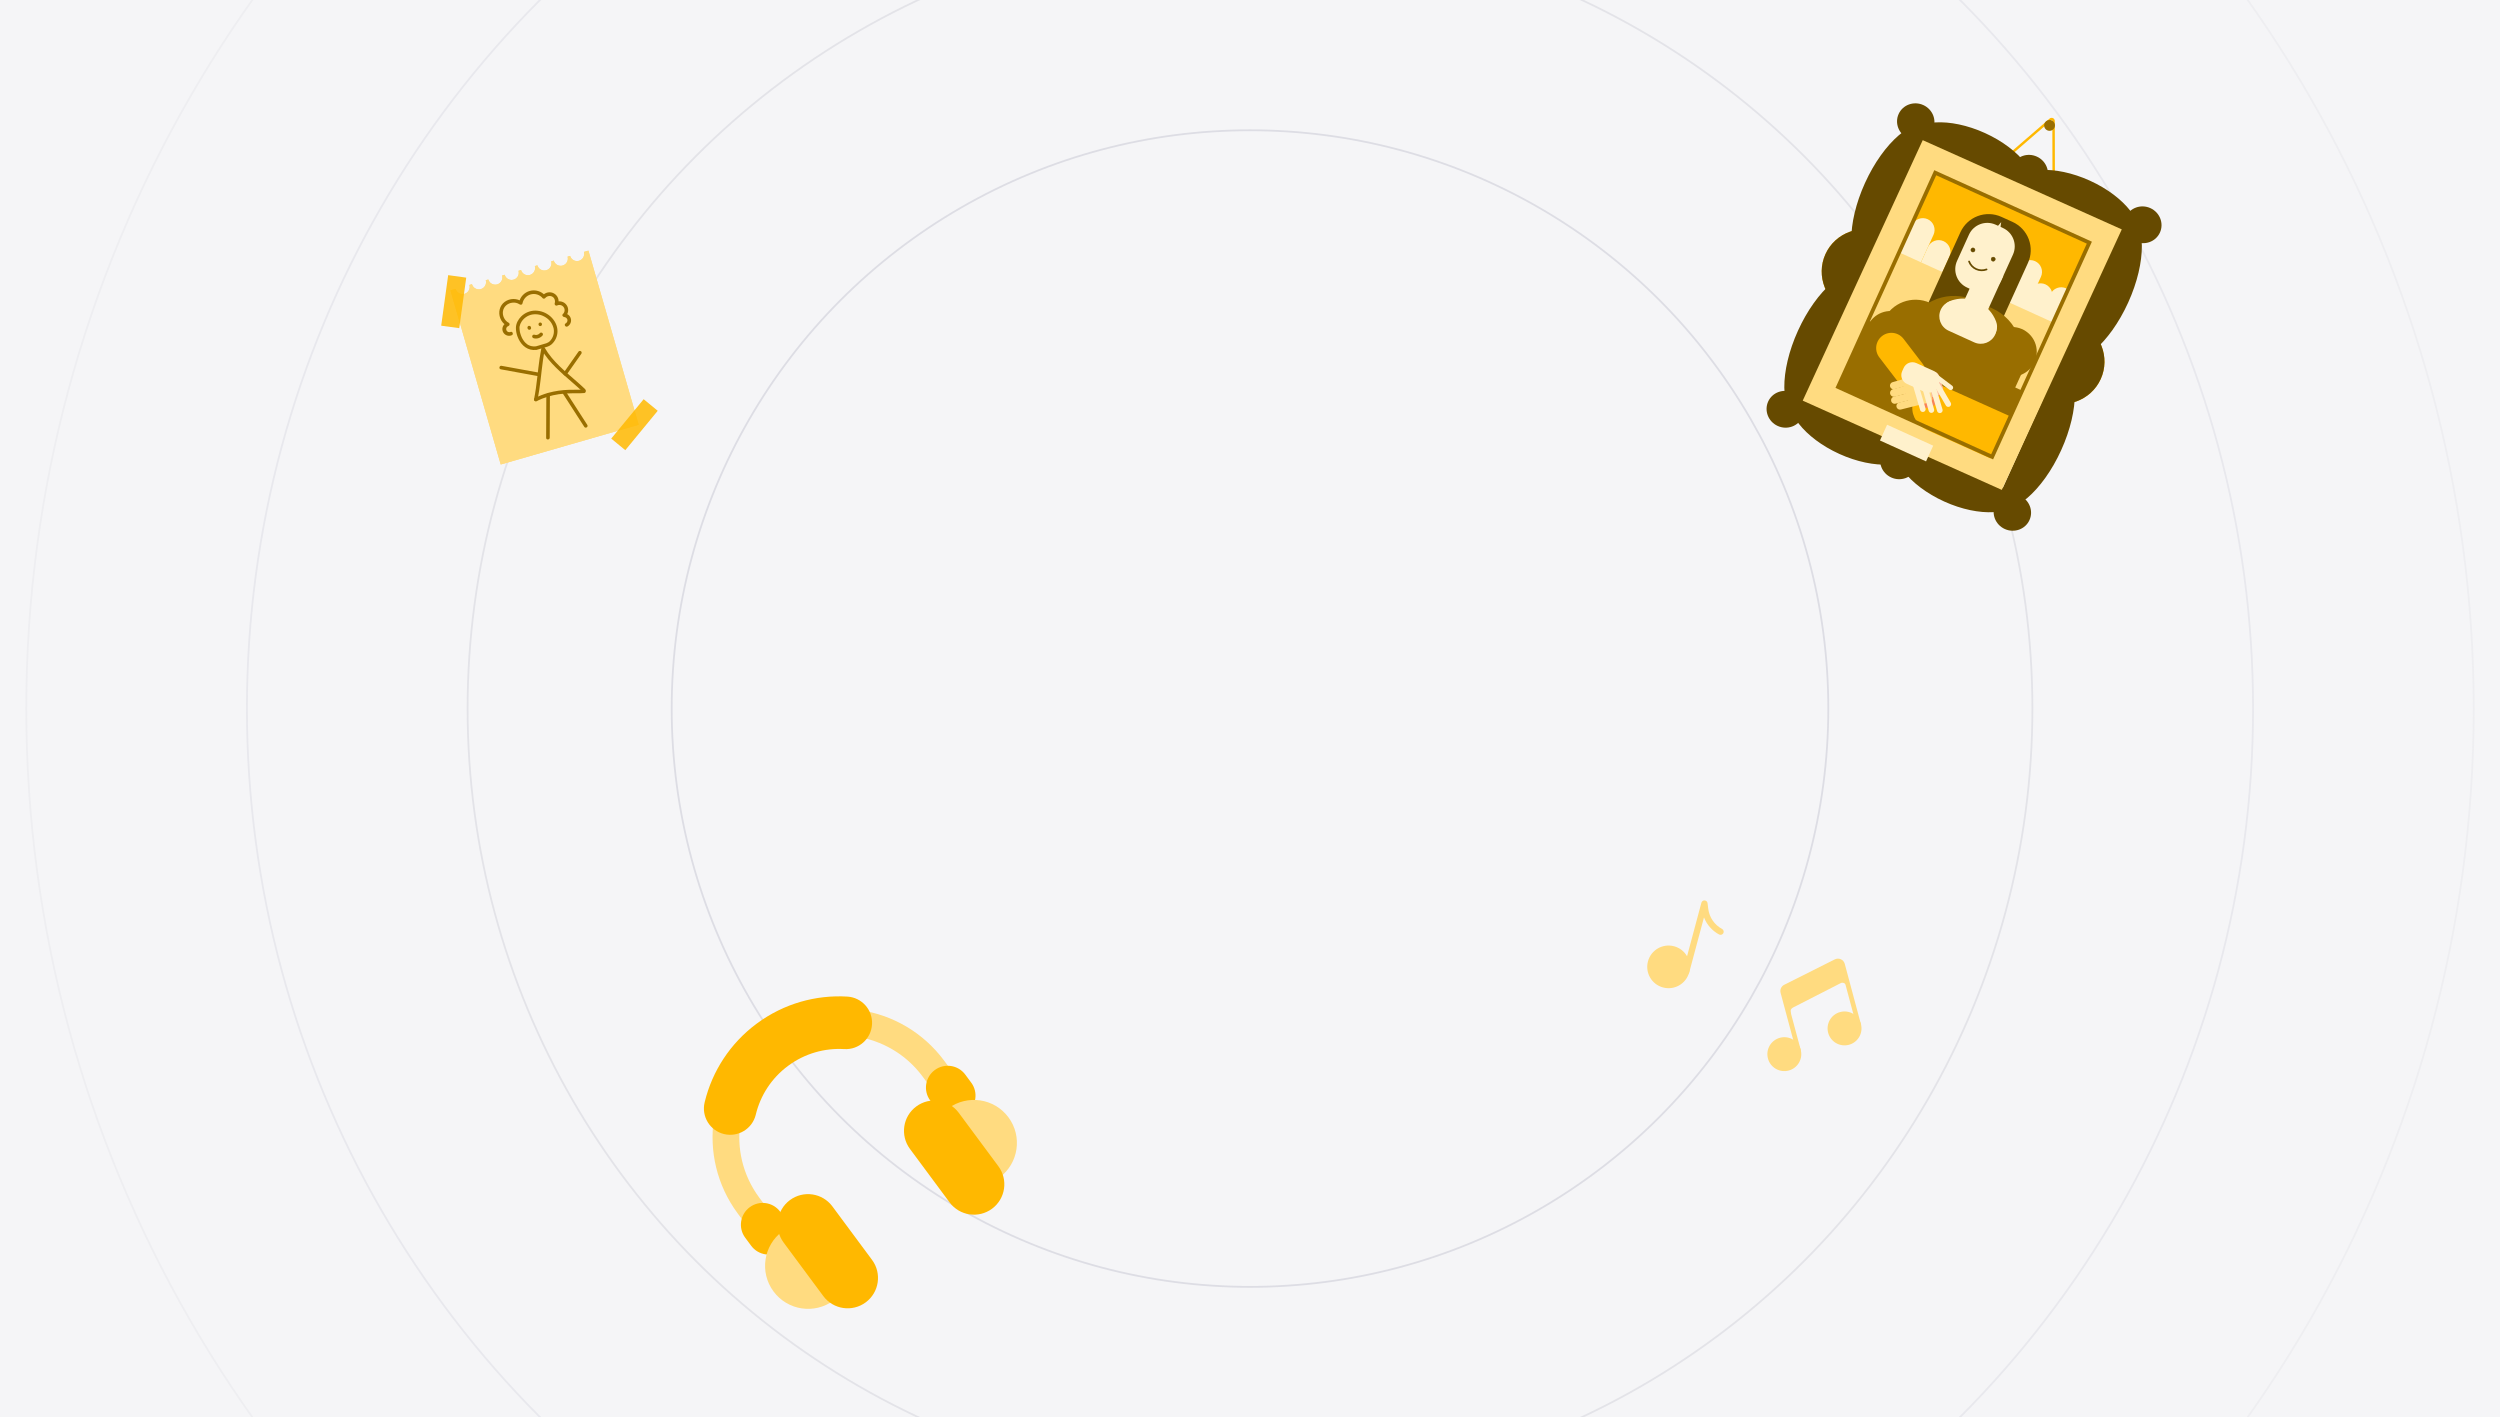 <svg width="1376" height="780" viewBox="0 0 1376 780" fill="none" xmlns="http://www.w3.org/2000/svg">
<rect x="0" y="0" width="1376" height="780" fill="#333333" stroke="none"/>
<g clip-path="url(#clip0_4351_14722)">
<rect y="-1" width="1376" height="781" fill="#F5F5F7"/>
<circle cx="688" cy="390" r="318.3" stroke="#DDDDE4"/>
<circle cx="688" cy="390" r="430.639" stroke="#E3E3E8"/>
<circle cx="688" cy="390" r="552.087" stroke="#E8E8ED"/>
<circle cx="688" cy="390" r="673.534" stroke="#EEEEF1"/>
<circle cx="688" cy="390" r="796.5" stroke="#F4F4F6"/>
<circle cx="688" cy="390" r="796.5" stroke="#F4F4F6"/>
<path d="M507.821 592.542C489.417 567.713 454.37 562.505 429.542 580.909C404.714 599.313 399.505 634.36 417.909 659.189L433.409 680.099L421.586 688.862L406.087 667.952C382.843 636.594 389.421 592.331 420.779 569.087C452.137 545.843 496.4 552.42 519.644 583.778L535.144 604.689L523.321 613.452L507.821 592.542Z" fill="#FFDB80"/>
<path d="M410.154 681.226C406.209 675.904 407.325 668.392 412.647 664.447C417.969 660.502 425.481 661.619 429.426 666.94L432.717 671.38C436.661 676.702 435.545 684.214 430.223 688.159C424.901 692.104 417.389 690.987 413.444 685.665L410.154 681.226Z" fill="#FFB800"/>
<path d="M512.003 605.734C508.058 600.412 509.175 592.9 514.497 588.955C519.818 585.01 527.331 586.126 531.276 591.448L534.566 595.887C538.511 601.209 537.395 608.722 532.073 612.666C526.751 616.611 519.238 615.495 515.293 610.173L512.003 605.734Z" fill="#FFB800"/>
<path d="M416.535 563.371C431.469 552.301 449.156 547.501 466.371 548.52C474.351 548.993 480.438 555.845 479.965 563.826C479.493 571.806 472.641 577.892 464.66 577.42C453.976 576.788 443.05 579.754 433.775 586.628C424.5 593.503 418.485 603.095 415.983 613.501L415.939 613.683C413.993 621.349 406.238 626.046 398.526 624.192C390.753 622.323 385.966 614.507 387.835 606.734L387.93 606.342C392.018 589.725 401.718 574.354 416.535 563.371Z" fill="#FFB800"/>
<path d="M555.055 614.98C562.842 625.485 560.638 640.314 550.133 648.1L547.305 650.197C536.799 657.984 521.971 655.78 514.184 645.275C506.397 634.77 508.601 619.941 519.106 612.154L521.934 610.058C532.439 602.271 547.268 604.474 555.055 614.98Z" fill="#FFDB80"/>
<path d="M425.752 710.82C433.539 721.326 448.367 723.529 458.873 715.742L461.701 713.646C472.206 705.859 474.409 691.03 466.623 680.525C458.836 670.02 444.007 667.816 433.502 675.603L430.674 677.7C420.168 685.487 417.965 700.315 425.752 710.82Z" fill="#FFDB80"/>
<path d="M504.313 608.993C511.727 603.498 522.191 605.053 527.685 612.466L549.503 641.899C554.998 649.313 553.443 659.777 546.029 665.272C538.616 670.766 528.152 669.211 522.657 661.798L500.84 632.365C495.345 624.952 496.9 614.488 504.313 608.993Z" fill="#FFB800"/>
<path d="M434.781 660.532C427.367 666.027 425.812 676.491 431.307 683.904L453.125 713.337C458.62 720.751 469.084 722.306 476.497 716.811C483.91 711.316 485.465 700.852 479.97 693.439L458.153 664.005C452.658 656.592 442.194 655.037 434.781 660.532Z" fill="#FFB800"/>
<path d="M929.721 535.203C928.043 541.467 921.605 545.184 915.341 543.506C909.078 541.827 905.361 535.389 907.039 529.126C908.717 522.862 915.155 519.145 921.419 520.824C927.683 522.502 931.4 528.94 929.721 535.203Z" fill="#FFDB80"/>
<path d="M926.402 534.357L936.448 496.861L936.47 496.787C936.71 496.029 937.439 495.528 938.239 495.584C939.064 495.641 939.733 496.275 939.835 497.096L940.221 500.207C940.804 504.913 943.635 509.044 947.814 511.286C948.656 511.738 948.972 512.786 948.521 513.627C948.069 514.469 947.021 514.785 946.179 514.334C942.332 512.27 939.408 508.911 937.868 504.928L929.742 535.252C929.495 536.174 928.547 536.722 927.624 536.474C926.702 536.227 926.154 535.279 926.402 534.357Z" fill="#FFDB80"/>
<path d="M991.111 577.79C992.445 582.769 989.49 587.886 984.512 589.22C979.533 590.554 974.416 587.6 973.082 582.621C971.748 577.642 974.702 572.525 979.681 571.191C984.659 569.857 989.777 572.812 991.111 577.79Z" fill="#FFDB80"/>
<path d="M1024.25 563.625C1025.59 568.603 1022.63 573.721 1017.65 575.055C1012.67 576.389 1007.56 573.434 1006.22 568.456C1004.89 563.477 1007.84 558.359 1012.82 557.025C1017.8 555.691 1022.92 558.646 1024.25 563.625Z" fill="#FFDB80"/>
<path d="M1012.86 531.154C1012.65 530.367 1011.77 529.972 1011.04 530.337L983.19 544.317C982.645 544.591 982.367 545.209 982.525 545.798L991.227 578.276L988.744 578.942L980.041 546.464C979.568 544.697 980.401 542.84 982.037 542.019L1009.89 528.04C1012.07 526.944 1014.71 528.129 1015.35 530.488L1024.35 564.082L1021.86 564.747L1012.86 531.154Z" fill="#FFDB80"/>
<path d="M985.594 557.258L985.811 558.07L984.858 559.03L981.82 544.529L1012.96 528.801L1017.92 543.269C1016.61 542.646 1015.66 541.038 1014.21 540.894C1013.87 540.86 1013.5 540.921 1013.17 541.094L986.775 554.6C985.803 555.097 985.311 556.205 985.594 557.258Z" fill="#FFDB80"/>
<path d="M1149.98 133.562L1065.16 95.068L1011.65 212.967L1096.47 251.46L1149.98 133.562Z" stroke="#B2DAC7" stroke-width="2.122" stroke-miterlimit="10"/>
<path d="M1128.54 65.78L1041.01 141.52L1130.55 182.326L1130.28 66.571C1130.28 66.37 1130.22 66.173 1130.11 66.004C1130 65.834 1129.85 65.7 1129.66 65.617C1129.48 65.533 1129.28 65.504 1129.08 65.533C1128.88 65.562 1128.69 65.648 1128.54 65.78V65.78Z" stroke="#FFB800" stroke-width="1.351" stroke-miterlimit="10"/>
<path d="M1156.24 208.634C1161.65 196.716 1156.12 182.552 1143.88 177L1124.29 220.162C1136.53 225.714 1150.84 220.555 1156.24 208.634Z" fill="#FFB800"/>
<path d="M1004.73 139.866C999.32 151.784 1004.85 165.948 1017.09 171.503L1036.67 128.346C1024.44 122.791 1010.13 127.954 1004.73 139.866Z" fill="#FFB800"/>
<path d="M1171.36 166.497C1181.54 144.052 1181.36 122.032 1170.96 117.308L1134.08 198.58C1144.49 203.304 1161.18 188.939 1171.36 166.497Z" fill="#664A00"/>
<path d="M1026.48 100.741C1016.3 123.183 1016.48 145.206 1026.88 149.927L1063.76 68.655C1053.35 63.934 1036.66 78.299 1026.48 100.741Z" fill="#664A00"/>
<path d="M1150.24 99.421C1130.91 90.65 1111.52 91.757 1106.92 101.894L1176.9 133.653C1181.5 123.519 1169.56 108.192 1150.24 99.421Z" fill="#664A00"/>
<path d="M1092.52 73.227C1073.19 64.456 1053.8 65.563 1049.2 75.7L1119.18 107.461C1123.78 97.325 1111.85 81.998 1092.52 73.227Z" fill="#664A00"/>
<path d="M1188.82 128.018C1191.13 122.954 1188.78 116.928 1183.59 114.559C1178.39 112.19 1172.3 114.375 1169.99 119.439C1167.69 124.503 1170.03 130.529 1175.23 132.898C1180.43 135.267 1186.51 133.083 1188.82 128.018Z" fill="#664A00"/>
<path d="M1126.33 99.659C1128.64 94.595 1126.3 88.569 1121.1 86.2C1115.9 83.83 1109.82 86.015 1107.51 91.079C1105.2 96.144 1107.54 102.17 1112.74 104.539C1117.94 106.908 1124.03 104.723 1126.33 99.659Z" fill="#664A00"/>
<path d="M1063.84 71.297C1066.15 66.232 1063.81 60.206 1058.61 57.837C1053.41 55.468 1047.32 57.653 1045.02 62.717C1042.71 67.781 1045.05 73.807 1050.25 76.177C1055.45 78.546 1061.53 76.361 1063.84 71.297Z" fill="#664A00"/>
<path d="M1156.24 208.637C1150.84 220.555 1136.53 225.711 1124.3 220.162L1143.88 177C1156.11 182.555 1161.65 196.716 1156.24 208.637Z" fill="#664A00"/>
<path d="M1134.48 247.77C1124.3 270.212 1107.61 284.578 1097.21 279.854L1134.08 198.581C1144.49 203.305 1144.67 225.326 1134.48 247.77Z" fill="#664A00"/>
<path d="M989.604 182.014C999.787 159.57 1016.48 145.207 1026.88 149.928L990.009 231.201C979.602 226.48 979.422 204.468 989.604 182.014Z" fill="#664A00"/>
<path d="M1070.1 276.035C1050.77 267.267 1038.84 251.939 1043.43 241.803L1113.42 273.562C1108.82 283.698 1089.42 284.805 1070.1 276.035Z" fill="#664A00"/>
<path d="M1012.38 249.841C993.057 241.07 981.119 225.743 985.718 215.606L1055.7 247.368C1051.1 257.505 1031.71 258.612 1012.38 249.841Z" fill="#664A00"/>
<path d="M1004.73 139.866C1010.14 127.948 1024.44 122.792 1036.68 128.341L1017.09 171.508C1004.85 165.953 999.319 151.79 1004.73 139.866Z" fill="#664A00"/>
<path d="M1117.01 286.281C1119.32 281.217 1116.98 275.191 1111.78 272.822C1106.58 270.453 1100.49 272.637 1098.18 277.702C1095.88 282.766 1098.22 288.792 1103.42 291.161C1108.62 293.53 1114.7 291.345 1117.01 286.281Z" fill="#664A00"/>
<path d="M1054.53 257.922C1056.83 252.857 1054.49 246.831 1049.29 244.462C1044.09 242.093 1038.01 244.278 1035.7 249.342C1033.39 254.406 1035.74 260.432 1040.93 262.801C1046.13 265.171 1052.22 262.986 1054.53 257.922Z" fill="#664A00"/>
<path d="M992.032 229.56C994.34 224.496 991.997 218.47 986.798 216.101C981.599 213.732 975.514 215.917 973.206 220.981C970.898 226.045 973.242 232.071 978.44 234.44C983.639 236.809 989.724 234.625 992.032 229.56Z" fill="#664A00"/>
<path d="M1101.78 269.635L992.22 220.519L1058.27 77.144L1167.83 126.26L1101.78 269.635Z" fill="#FFDB80"/>
<path d="M1149.98 133.562L1065.16 95.068L1011.65 212.967L1096.47 251.46L1149.98 133.562Z" fill="white"/>
<path d="M1149.97 133.562L1109.3 223.189C1100.48 226.705 1090.87 228.64 1080.8 228.64C1055.35 228.64 1032.79 216.29 1018.78 197.259L1065.15 95.069L1149.97 133.562Z" fill="#FFB800"/>
<path d="M1033.45 164.955C1048.59 159.744 1066.89 160.438 1084.08 168.236C1100.41 175.649 1112.57 188.046 1118.93 201.988L1096.48 251.466L1011.66 212.973L1033.45 164.955Z" fill="#996E00"/>
<path d="M1048.86 131.615L1065.75 139.3C1067.97 140.313 1069.71 142.169 1070.57 144.46C1071.42 146.751 1071.34 149.288 1070.32 151.515C1069.31 153.741 1067.45 155.474 1065.16 156.332C1062.87 157.19 1060.33 157.102 1058.11 156.089L1041.22 148.405L1048.86 131.615Z" fill="#FFB800"/>
<path d="M1102.74 166.345L1111.56 146.968C1112.27 145.405 1113.57 144.188 1115.18 143.584C1116.78 142.981 1118.57 143.039 1120.13 143.747C1121.7 144.459 1122.91 145.763 1123.52 147.374C1124.12 148.984 1124.06 150.767 1123.35 152.332L1114.53 171.709L1102.74 166.345Z" fill="#FFF1CC"/>
<path d="M1108.42 179.109L1117.24 159.732C1117.59 158.958 1118.09 158.26 1118.72 157.679C1119.34 157.098 1120.07 156.645 1120.87 156.347C1121.66 156.048 1122.51 155.909 1123.36 155.939C1124.21 155.968 1125.05 156.165 1125.83 156.517C1127.39 157.229 1128.61 158.534 1129.21 160.144C1129.81 161.754 1129.75 163.538 1129.04 165.103L1120.22 184.48L1108.42 179.109Z" fill="#FFF1CC"/>
<path d="M1043.59 143.235L1052.41 123.858C1053.12 122.293 1054.42 121.076 1056.03 120.473C1057.64 119.87 1059.43 119.931 1060.99 120.643C1062.56 121.355 1063.78 122.66 1064.38 124.27C1064.98 125.88 1064.92 127.664 1064.21 129.229L1055.39 148.606L1043.59 143.235Z" fill="#FFF1CC"/>
<path d="M1052.33 155.33L1061.15 135.953C1061.86 134.388 1063.16 133.17 1064.77 132.567C1066.38 131.964 1068.17 132.026 1069.73 132.738C1071.3 133.45 1072.51 134.755 1073.12 136.365C1073.72 137.975 1073.66 139.759 1072.95 141.324L1064.13 160.701L1052.33 155.33Z" fill="#FFF1CC"/>
<path d="M1135.69 165.142L1126.87 184.522L1119.76 181.278L1128.58 161.901C1129.29 160.34 1130.6 159.125 1132.21 158.523C1133.81 157.92 1135.6 157.978 1137.16 158.685C1140.4 160.162 1137.18 161.898 1135.69 165.142Z" fill="#FFF1CC"/>
<path d="M1130.06 177.492L1043.94 138.3L1026.87 175.826L1112.98 215.018L1130.06 177.492Z" fill="#FFDB80"/>
<path d="M1101.57 119.359L1107.72 122.148C1111.83 124.016 1115.04 127.442 1116.63 131.673C1118.22 135.903 1118.06 140.592 1116.19 144.708L1098.02 184.758L1060.84 167.884L1079.01 127.834C1080.88 123.718 1084.31 120.513 1088.54 118.924C1092.77 117.335 1097.46 117.491 1101.57 119.359Z" fill="#664A00"/>
<path d="M1086.83 165.326L1096.72 169.814C1100 171.302 1102.95 173.421 1105.41 176.05C1107.87 178.679 1109.79 181.767 1111.06 185.138C1112.32 188.508 1112.91 192.095 1112.79 195.693C1112.67 199.291 1111.85 202.831 1110.36 206.109L1102.85 222.645L1043.04 195.498L1050.54 178.963C1053.55 172.342 1059.06 167.186 1065.86 164.628C1072.67 162.071 1080.21 162.322 1086.83 165.326Z" fill="#996E00"/>
<path d="M1107.4 207.242C1114.93 207.242 1121.03 201.139 1121.03 193.611C1121.03 186.082 1114.93 179.979 1107.4 179.979C1099.87 179.979 1093.77 186.082 1093.77 193.611C1093.77 201.139 1099.87 207.242 1107.4 207.242Z" fill="#996E00"/>
<path d="M1108.38 208.988L1108.38 208.985C1112.83 199.193 1108.49 187.652 1098.7 183.208L1062.34 166.709C1052.55 162.265 1041.01 166.601 1036.57 176.393L1036.57 176.396C1032.12 186.188 1036.46 197.729 1046.25 202.173L1082.61 218.672C1092.4 223.116 1103.94 218.78 1108.38 208.988Z" fill="#996E00"/>
<path d="M1106.69 198.489L1090.27 234.633" stroke="#996E00" stroke-width="16.785" stroke-linecap="round" stroke-linejoin="round"/>
<path d="M1046.3 172.415C1047.95 173.163 1049.43 174.229 1050.67 175.551C1051.91 176.873 1052.87 178.426 1053.51 180.121C1054.14 181.816 1054.44 183.62 1054.38 185.43C1054.32 187.239 1053.9 189.019 1053.15 190.668L1037.89 224.299L1012.78 212.903L1028.04 179.272C1029.56 175.942 1032.33 173.349 1035.75 172.063C1039.17 170.777 1042.97 170.904 1046.3 172.415Z" fill="#996E00"/>
<path d="M1105.91 228.938C1105.69 228.824 1105.47 228.716 1105.24 228.614L1070.9 213.167C1069.33 212.462 1067.64 212.073 1065.92 212.021C1064.2 211.97 1062.49 212.258 1060.88 212.869C1059.27 213.479 1057.8 214.4 1056.55 215.579C1055.3 216.758 1054.29 218.172 1053.59 219.74C1051.16 225.147 1053.08 230.922 1057.37 234.604C1058.32 235.426 1059.39 236.106 1060.54 236.622L1094.88 252.057C1095.08 252.148 1095.28 252.231 1095.48 252.31L1105.91 228.938Z" fill="#FFB800"/>
<path d="M1041.03 191.577L1051.5 205.248" stroke="#FFB800" stroke-width="16.785" stroke-linecap="round" stroke-linejoin="round"/>
<path d="M1149.98 133.562L1065.16 95.068L1011.65 212.967L1096.47 251.46L1149.98 133.562Z" stroke="#996E00" stroke-width="2.122" stroke-miterlimit="10"/>
<path d="M1048.98 211.067L1048.05 213.109C1046.76 215.952 1048.02 219.304 1050.87 220.595L1058.43 224.028C1061.27 225.318 1064.63 224.059 1065.92 221.215L1066.84 219.173C1068.13 216.329 1066.88 212.978 1064.03 211.687L1056.47 208.254C1053.62 206.964 1050.27 208.223 1048.98 211.067Z" fill="#F88356"/>
<path d="M1062.99 204.736L1054.22 207.62C1052.43 208.209 1051.45 210.139 1052.04 211.931L1054.08 218.143C1054.67 219.935 1056.6 220.91 1058.4 220.321L1067.17 217.436C1068.96 216.847 1069.93 214.917 1069.35 213.126L1067.3 206.913C1066.71 205.121 1064.78 204.147 1062.99 204.736Z" fill="#FBB499"/>
<path d="M1040.92 213.757C1040.65 213.521 1040.45 213.217 1040.34 212.877C1040.23 212.537 1040.21 212.173 1040.29 211.823C1040.37 211.474 1040.54 211.152 1040.78 210.891C1041.03 210.63 1041.34 210.441 1041.68 210.342L1056.32 206.236C1056.83 206.095 1057.38 206.161 1057.83 206.42C1058.29 206.679 1058.63 207.109 1058.77 207.617C1058.92 208.125 1058.85 208.669 1058.59 209.129C1058.34 209.589 1057.91 209.928 1057.4 210.072L1042.76 214.167C1042.44 214.256 1042.11 214.265 1041.79 214.193C1041.47 214.122 1041.17 213.972 1040.92 213.757Z" fill="#FFDB80"/>
<path d="M1041.03 217.876C1040.73 217.623 1040.51 217.294 1040.39 216.926C1040.27 216.557 1040.25 216.162 1040.34 215.784C1040.42 215.405 1040.61 215.057 1040.88 214.778C1041.15 214.498 1041.49 214.297 1041.86 214.197L1058.28 209.789C1058.56 209.706 1058.84 209.68 1059.13 209.711C1059.41 209.741 1059.69 209.829 1059.94 209.968C1060.18 210.107 1060.4 210.294 1060.58 210.52C1060.76 210.745 1060.88 211.003 1060.96 211.279C1061.03 211.555 1061.05 211.843 1061.01 212.125C1060.97 212.408 1060.88 212.681 1060.73 212.926C1060.58 213.171 1060.39 213.385 1060.16 213.553C1059.93 213.722 1059.67 213.843 1059.39 213.909L1042.97 218.32C1042.64 218.411 1042.28 218.417 1041.94 218.34C1041.6 218.263 1041.29 218.103 1041.03 217.876Z" fill="#FFDB80"/>
<path d="M1041.53 221.769C1041.22 221.503 1041 221.147 1040.9 220.75C1040.77 220.24 1040.85 219.7 1041.12 219.246C1041.38 218.792 1041.82 218.462 1042.33 218.328L1059.42 213.98C1059.67 213.915 1059.94 213.9 1060.2 213.937C1060.46 213.973 1060.71 214.061 1060.93 214.194C1061.16 214.327 1061.36 214.503 1061.51 214.713C1061.67 214.922 1061.79 215.161 1061.85 215.414C1061.92 215.668 1061.93 215.932 1061.89 216.192C1061.86 216.451 1061.77 216.701 1061.64 216.927C1061.5 217.152 1061.33 217.35 1061.12 217.507C1060.91 217.665 1060.67 217.779 1060.42 217.845L1043.32 222.19C1043.01 222.269 1042.69 222.272 1042.38 222.199C1042.06 222.125 1041.77 221.978 1041.53 221.769Z" fill="#FFDB80"/>
<path d="M1044.47 224.974C1044.19 224.736 1043.99 224.427 1043.88 224.082C1043.77 223.736 1043.75 223.367 1043.84 223.014C1043.92 222.661 1044.1 222.338 1044.35 222.079C1044.61 221.82 1044.93 221.636 1045.28 221.545L1061.1 217.59C1061.61 217.468 1062.14 217.552 1062.59 217.824C1063.04 218.097 1063.36 218.535 1063.49 219.043C1063.62 219.552 1063.54 220.091 1063.27 220.542C1063.01 220.993 1062.57 221.321 1062.06 221.454L1046.25 225.398C1045.94 225.475 1045.61 225.477 1045.3 225.403C1044.99 225.329 1044.71 225.182 1044.47 224.974Z" fill="#FFDB80"/>
<path d="M1062.94 216.307L1060.05 207.534C1059.46 205.742 1057.53 204.768 1055.74 205.357L1049.53 207.399C1047.74 207.988 1046.76 209.918 1047.35 211.71L1050.23 220.482C1050.82 222.274 1052.75 223.249 1054.55 222.66L1060.76 220.617C1062.55 220.028 1063.52 218.098 1062.94 216.307Z" fill="#FFDB80"/>
<path d="M1054.23 211.315L1058.32 225.206" stroke="#FFF1CC" stroke-width="3.087" stroke-linecap="round" stroke-linejoin="round"/>
<path d="M1058.35 209.054L1063.03 225.704" stroke="#FFF1CC" stroke-width="3.087" stroke-linecap="round" stroke-linejoin="round"/>
<path d="M1062.41 207.964L1067.67 225.813" stroke="#FFF1CC" stroke-width="3.087" stroke-linecap="round" stroke-linejoin="round"/>
<path d="M1063.63 207.547L1072.34 222.413" stroke="#FFF1CC" stroke-width="3.087" stroke-linecap="round" stroke-linejoin="round"/>
<path d="M1064.55 206.485L1073.65 213.361" stroke="#FFF1CC" stroke-width="2.701" stroke-linecap="round" stroke-linejoin="round"/>
<path d="M1047.8 202.447L1046.95 204.339C1045.75 206.98 1046.92 210.092 1049.56 211.29L1059.24 215.684C1061.88 216.882 1064.99 215.713 1066.19 213.072L1067.05 211.181C1068.25 208.54 1067.08 205.428 1064.44 204.23L1054.76 199.836C1052.11 198.638 1049 199.807 1047.8 202.447Z" fill="#FFF1CC"/>
<path d="M1064.03 245.293L1038.66 233.779L1034.73 242.44L1060.1 253.953L1064.03 245.293Z" fill="#FFF1CC"/>
<path d="M1128.07 72.007C1129.71 72.007 1131.05 70.674 1131.05 69.03C1131.05 67.386 1129.71 66.054 1128.07 66.054C1126.43 66.054 1125.09 67.386 1125.09 69.03C1125.09 70.674 1126.43 72.007 1128.07 72.007Z" fill="#996E00"/>
<path d="M1102.4 125.478L1098.4 123.663C1092.82 121.13 1086.24 123.601 1083.71 129.181L1077.17 143.584C1074.64 149.164 1077.11 155.741 1082.69 158.273L1086.69 160.089C1092.27 162.622 1098.85 160.151 1101.38 154.571L1107.92 140.168C1110.45 134.588 1107.98 128.011 1102.4 125.478Z" fill="#FFF1CC"/>
<path d="M1102.66 151.763L1089.92 145.985L1080 167.854L1092.73 173.632L1102.66 151.763Z" fill="#FFF1CC"/>
<path d="M1088.49 166.073C1086.15 165.012 1083.64 164.423 1081.08 164.341C1078.51 164.259 1075.96 164.685 1073.57 165.595C1066.89 168.125 1066.68 177.547 1073.19 180.484L1087.7 187.075C1094.21 190.026 1101.16 183.68 1098.66 176.987C1097.77 174.586 1096.41 172.385 1094.67 170.511C1092.92 168.638 1090.82 167.13 1088.49 166.073Z" fill="#FFF1CC"/>
<path d="M1085.91 138.751C1086.56 138.751 1087.08 138.228 1087.08 137.584C1087.08 136.939 1086.56 136.417 1085.91 136.417C1085.27 136.417 1084.75 136.939 1084.75 137.584C1084.75 138.228 1085.27 138.751 1085.91 138.751Z" fill="#664A00" stroke="#664A00" stroke-width="0.193" stroke-miterlimit="10"/>
<path d="M1097.07 143.808C1097.71 143.808 1098.23 143.286 1098.23 142.641C1098.23 141.997 1097.71 141.475 1097.07 141.475C1096.42 141.475 1095.9 141.997 1095.9 142.641C1095.9 143.286 1096.42 143.808 1097.07 143.808Z" fill="#664A00" stroke="#664A00" stroke-width="0.193" stroke-miterlimit="10"/>
<path d="M1083.78 143.929C1084.12 144.848 1084.64 145.689 1085.31 146.406C1085.98 147.123 1086.79 147.701 1087.68 148.106C1088.58 148.512 1089.54 148.738 1090.52 148.77C1091.5 148.803 1092.48 148.642 1093.4 148.297" stroke="#664A00" stroke-width="0.965" stroke-linecap="round" stroke-linejoin="round"/>
<path d="M1101.46 122.248L1097.05 127.413L1100.48 128.97L1101.46 122.248Z" fill="#FFF1CC"/>
<path d="M1093.84 172.576L1079.73 166.153C1075.34 164.158 1070.18 166.093 1068.18 170.474C1066.19 174.855 1068.12 180.023 1072.51 182.017L1086.62 188.44C1091 190.434 1096.17 188.5 1098.16 184.119C1100.16 179.738 1098.22 174.57 1093.84 172.576Z" fill="#FFF1CC"/>
<path d="M323.874 137.941L321.386 138.659C321.677 139.666 321.555 140.747 321.049 141.664C320.542 142.582 319.692 143.26 318.685 143.55C317.678 143.841 316.597 143.719 315.68 143.213C314.763 142.706 314.084 141.856 313.794 140.849L312.385 141.253C312.528 141.752 312.572 142.274 312.514 142.79C312.456 143.305 312.297 143.805 312.046 144.259C311.795 144.714 311.457 145.114 311.052 145.438C310.646 145.761 310.18 146.002 309.681 146.146C309.183 146.29 308.66 146.334 308.145 146.276C307.629 146.218 307.129 146.059 306.675 145.808C306.221 145.557 305.82 145.219 305.497 144.813C305.173 144.407 304.932 143.942 304.788 143.443L303.379 143.85C303.669 144.857 303.548 145.938 303.041 146.855C302.535 147.772 301.685 148.451 300.678 148.741C299.671 149.032 298.59 148.91 297.673 148.404C296.756 147.897 296.077 147.047 295.787 146.04L294.377 146.444C294.521 146.943 294.565 147.465 294.507 147.981C294.449 148.496 294.29 148.996 294.039 149.45C293.532 150.368 292.681 151.046 291.674 151.337C291.175 151.481 290.653 151.525 290.137 151.467C289.622 151.409 289.122 151.25 288.668 150.999C287.75 150.492 287.072 149.641 286.781 148.634L285.372 149.041C285.662 150.048 285.541 151.129 285.034 152.046C284.528 152.963 283.677 153.642 282.671 153.932C281.664 154.223 280.583 154.101 279.666 153.595C278.748 153.088 278.07 152.238 277.78 151.231L276.37 151.635C276.66 152.642 276.539 153.723 276.032 154.641C275.525 155.559 274.674 156.237 273.667 156.528C272.66 156.818 271.578 156.696 270.661 156.19C269.743 155.683 269.064 154.832 268.774 153.825L267.368 154.232C267.512 154.731 267.556 155.253 267.498 155.769C267.44 156.285 267.281 156.784 267.03 157.238C266.523 158.156 265.673 158.835 264.665 159.125C264.167 159.269 263.644 159.313 263.129 159.255C262.613 159.197 262.113 159.038 261.659 158.787C260.741 158.28 260.063 157.429 259.772 156.422L258.363 156.826C258.507 157.324 258.552 157.847 258.494 158.363C258.437 158.879 258.278 159.378 258.027 159.833C257.777 160.288 257.439 160.689 257.034 161.013C256.628 161.337 256.163 161.578 255.664 161.722C255.165 161.867 254.643 161.911 254.127 161.854C253.611 161.796 253.111 161.638 252.657 161.387C252.202 161.136 251.801 160.799 251.477 160.393C251.153 159.988 250.911 159.522 250.767 159.023L247.956 159.834L275.593 255.663L351.515 233.778L323.874 137.941Z" fill="#FFDB80"/>
<path d="M323.874 137.941L321.386 138.659C321.677 139.666 321.555 140.747 321.049 141.664C320.542 142.582 319.692 143.26 318.685 143.55C317.678 143.841 316.597 143.719 315.68 143.213C314.763 142.706 314.084 141.856 313.794 140.849L312.385 141.253C312.528 141.752 312.572 142.274 312.514 142.79C312.456 143.305 312.297 143.805 312.046 144.259C311.795 144.714 311.457 145.114 311.052 145.438C310.646 145.761 310.18 146.002 309.681 146.146C309.183 146.29 308.66 146.334 308.145 146.276C307.629 146.218 307.129 146.059 306.675 145.808C306.221 145.557 305.82 145.219 305.497 144.813C305.173 144.407 304.932 143.942 304.788 143.443L303.379 143.85C303.669 144.857 303.548 145.938 303.041 146.855C302.535 147.772 301.685 148.451 300.678 148.741C299.671 149.032 298.59 148.91 297.673 148.404C296.756 147.897 296.077 147.047 295.787 146.04L294.377 146.444C294.521 146.943 294.565 147.465 294.507 147.981C294.449 148.496 294.29 148.996 294.039 149.45C293.532 150.368 292.681 151.046 291.674 151.337C291.175 151.481 290.653 151.525 290.137 151.467C289.622 151.409 289.122 151.25 288.668 150.999C287.75 150.492 287.072 149.641 286.781 148.634L285.372 149.041C285.662 150.048 285.541 151.129 285.034 152.046C284.528 152.963 283.677 153.642 282.671 153.932C281.664 154.223 280.583 154.101 279.666 153.595C278.748 153.088 278.07 152.238 277.78 151.231L276.37 151.635C276.66 152.642 276.539 153.723 276.032 154.641C275.525 155.559 274.674 156.237 273.667 156.528C272.66 156.818 271.578 156.696 270.661 156.19C269.743 155.683 269.064 154.832 268.774 153.825L267.368 154.232C267.512 154.731 267.556 155.253 267.498 155.769C267.44 156.285 267.281 156.784 267.03 157.238C266.523 158.156 265.673 158.835 264.665 159.125C264.167 159.269 263.644 159.313 263.129 159.255C262.613 159.197 262.113 159.038 261.659 158.787C260.741 158.28 260.063 157.429 259.772 156.422L258.363 156.826C258.507 157.324 258.552 157.847 258.494 158.363C258.437 158.879 258.278 159.378 258.027 159.833C257.777 160.288 257.439 160.689 257.034 161.013C256.628 161.337 256.163 161.578 255.664 161.722C255.165 161.867 254.643 161.911 254.127 161.854C253.611 161.796 253.111 161.638 252.657 161.387C252.202 161.136 251.801 160.799 251.477 160.393C251.153 159.988 250.911 159.522 250.767 159.023L247.956 159.834L275.593 255.663L351.515 233.778L323.874 137.941Z" fill="#FFDB80"/>
<path d="M290.341 180.628L290.404 180.834C290.497 181.072 290.668 181.272 290.889 181.401C291.002 181.465 291.131 181.498 291.261 181.496C291.392 181.524 291.529 181.517 291.656 181.475L291.883 181.364C292.026 181.271 292.142 181.142 292.219 180.99L292.305 180.748C292.343 180.574 292.333 180.393 292.277 180.224L292.218 180.017C292.125 179.779 291.954 179.579 291.733 179.45C291.619 179.386 291.491 179.353 291.36 179.355C291.229 179.327 291.093 179.334 290.966 179.377L290.735 179.488C290.594 179.581 290.479 179.71 290.403 179.861L290.313 180.103C290.279 180.278 290.289 180.458 290.341 180.628Z" fill="#996E00"/>
<path d="M297.399 179.483C298.669 179.415 298.563 177.444 297.294 177.512C296.024 177.579 296.13 179.551 297.399 179.483Z" fill="#996E00"/>
<path d="M293.668 186.167C294.543 186.408 295.468 186.398 296.338 186.138C297.207 185.877 297.985 185.377 298.583 184.694C298.758 184.499 298.849 184.242 298.834 183.98C298.82 183.719 298.703 183.473 298.508 183.298C298.313 183.123 298.057 183.032 297.795 183.046C297.533 183.06 297.288 183.178 297.113 183.373C297.005 183.501 296.884 183.618 296.764 183.735C296.644 183.853 296.935 183.596 296.798 183.702L296.703 183.774L296.486 183.924L296.256 184.059C296.22 184.076 296.185 184.095 296.152 184.116C296.188 184.114 296.345 184.027 296.221 184.081C296.058 184.151 295.891 184.212 295.721 184.262L295.491 184.326C295.456 184.327 295.276 184.369 295.448 184.328C295.468 184.327 295.62 184.287 295.448 184.328C295.282 184.337 295.113 184.346 294.947 184.355L294.682 184.349C294.552 184.356 294.897 184.373 294.769 184.344L294.621 184.325C294.447 184.297 294.274 184.258 294.105 184.206C293.849 184.152 293.582 184.2 293.361 184.342C293.141 184.483 292.985 184.706 292.928 184.961C292.879 185.216 292.93 185.48 293.07 185.699C293.211 185.917 293.43 186.073 293.682 186.134L293.668 186.167Z" fill="#996E00"/>
<path d="M294.959 190.625C294.045 190.751 293.114 190.693 292.222 190.455C291.843 190.364 291.475 190.227 291.129 190.047C290.938 189.955 290.747 189.85 290.563 189.741L290.31 189.585C290.24 189.544 290.174 189.498 290.112 189.445C289.774 189.189 289.453 188.91 289.151 188.611C288.879 188.351 288.631 188.068 288.409 187.765C288.157 187.422 287.922 187.065 287.708 186.696C287.599 186.512 287.493 186.312 287.393 186.139C287.293 185.967 287.239 185.843 287.181 185.712C286.833 184.948 286.547 184.156 286.326 183.346C286.281 183.171 286.236 182.995 286.199 182.815C286.194 182.728 286.158 182.643 286.142 182.557C286.125 182.471 286.137 182.471 286.115 182.428C286.109 182.306 286.123 182.582 286.113 182.389C286.055 182.036 286.004 181.683 285.973 181.325C285.942 180.967 285.938 180.678 285.921 180.355C285.914 180.217 285.93 180.082 285.939 179.959C285.924 180.256 285.956 179.82 285.97 179.724C286.154 178.744 286.537 177.812 287.097 176.987C287.754 175.996 288.6 175.144 289.587 174.48C290.574 173.817 291.682 173.355 292.848 173.121C295.467 172.668 298.161 173.23 300.38 174.694C301.49 175.39 302.448 176.301 303.199 177.374C303.95 178.447 304.478 179.659 304.752 180.94C304.957 182.117 304.892 183.325 304.56 184.472C304.228 185.62 303.639 186.676 302.837 187.562C302.263 188.197 301.531 188.67 300.716 188.933C300.234 189.081 299.751 189.218 299.268 189.358L294.987 190.623L294.687 190.711C293.469 191.072 294.095 192.944 295.313 192.583L299.139 191.453C300.622 191.013 302.178 190.693 303.394 189.695C304.475 188.787 305.344 187.654 305.94 186.375C306.536 185.096 306.845 183.702 306.844 182.291C306.868 179.194 305.261 176.204 302.982 174.171C300.674 172.121 297.7 170.979 294.614 170.958C291.691 170.974 288.892 172.143 286.825 174.21C285.215 175.811 284.043 177.997 283.957 180.294C283.938 181.965 284.232 183.624 284.824 185.186C286.215 189.021 289.16 192.339 293.438 192.632C293.982 192.669 294.528 192.657 295.069 192.596C296.319 192.462 296.213 190.486 294.959 190.625Z" fill="#996E00"/>
<path d="M280.994 182.704C280.777 182.795 280.545 182.84 280.31 182.838C280.075 182.836 279.843 182.786 279.628 182.692C279.414 182.597 279.22 182.46 279.06 182.288C278.9 182.117 278.777 181.914 278.697 181.693C278.618 181.472 278.585 181.237 278.599 181.003C278.613 180.769 278.675 180.54 278.781 180.33C278.887 180.121 279.034 179.935 279.214 179.784C279.394 179.633 279.603 179.521 279.827 179.453C280.008 179.388 280.166 179.271 280.282 179.119C280.398 178.966 280.468 178.783 280.482 178.591C280.497 178.4 280.456 178.208 280.365 178.039C280.274 177.87 280.136 177.731 279.967 177.639C277.704 176.487 276.462 173.758 276.815 171.336C277.193 168.734 279.373 166.905 281.911 166.607C283.325 166.396 284.767 166.716 285.96 167.505C286.539 167.917 287.426 167.778 287.585 166.983C287.803 165.797 288.357 164.699 289.18 163.818C290.003 162.937 291.061 162.31 292.229 162.011C293.397 161.712 294.626 161.753 295.772 162.13C296.917 162.507 297.93 163.204 298.692 164.139C298.887 164.312 299.143 164.401 299.403 164.387C299.664 164.373 299.908 164.257 300.084 164.064C300.551 163.497 301.201 163.111 301.923 162.972C302.644 162.833 303.391 162.95 304.036 163.303C305.308 164.025 305.746 165.702 305.283 167.031C305.248 167.202 305.257 167.378 305.311 167.544C305.366 167.709 305.462 167.857 305.592 167.973C305.722 168.09 305.88 168.169 306.05 168.205C306.22 168.241 306.397 168.231 306.562 168.177C307.182 167.85 307.9 167.762 308.581 167.929C309.261 168.096 309.857 168.507 310.255 169.083C310.654 169.66 310.827 170.362 310.743 171.057C310.659 171.753 310.323 172.394 309.798 172.858C309.13 173.515 309.809 174.463 310.586 174.5C310.993 174.539 311.377 174.703 311.687 174.97C311.996 175.236 312.216 175.593 312.314 175.989C312.375 176.39 312.311 176.801 312.13 177.164C311.949 177.528 311.661 177.826 311.304 178.02C310.208 178.66 311.292 180.306 312.389 179.666C313.122 179.245 313.696 178.593 314.022 177.812C314.347 177.031 314.405 176.164 314.187 175.346C313.97 174.529 313.488 173.806 312.817 173.29C312.147 172.774 311.324 172.494 310.478 172.494L311.266 174.14C312.079 173.349 312.587 172.298 312.702 171.17C312.817 170.042 312.532 168.91 311.896 167.972C311.26 167.033 310.315 166.348 309.225 166.037C308.135 165.726 306.97 165.808 305.934 166.269L307.21 167.418C307.576 166.312 307.543 165.112 307.117 164.028C306.69 162.943 305.897 162.043 304.875 161.483C303.853 160.923 302.667 160.738 301.523 160.962C300.38 161.186 299.351 161.804 298.615 162.708L300.007 162.633C298.983 161.473 297.655 160.622 296.173 160.178C294.691 159.733 293.114 159.712 291.621 160.117C290.127 160.522 288.777 161.337 287.723 162.469C286.668 163.602 285.952 165.007 285.654 166.525L287.279 166.003C285.883 165.049 284.227 164.548 282.536 164.568C280.845 164.588 279.201 165.128 277.828 166.114C274.974 168.18 274.1 171.952 275.368 175.185C276.046 176.986 277.359 178.477 279.06 179.376L279.2 177.561C278.715 177.698 278.262 177.933 277.87 178.251C277.479 178.569 277.156 178.964 276.922 179.411C276.689 179.858 276.549 180.348 276.511 180.851C276.474 181.355 276.54 181.86 276.705 182.337C276.87 182.814 277.131 183.252 277.471 183.624C277.812 183.997 278.224 184.296 278.685 184.503C279.145 184.71 279.642 184.821 280.147 184.828C280.651 184.836 281.152 184.741 281.619 184.548C282.814 184.124 282.195 182.248 280.992 182.676L280.994 182.704Z" fill="#996E00"/>
<path d="M300.702 217.48C300.673 223.736 300.646 229.991 300.62 236.244L300.597 240.99C300.594 242.263 302.565 242.153 302.568 240.884C302.597 234.633 302.624 228.378 302.65 222.12L302.674 217.394C302.677 216.125 300.706 216.234 300.703 217.5L300.702 217.48Z" fill="#996E00"/>
<path d="M309.884 216.772L321.595 234.944C322.285 236.01 323.935 234.929 323.245 233.859C319.339 227.803 315.435 221.746 311.534 215.687C310.844 214.617 309.194 215.702 309.884 216.772Z" fill="#996E00"/>
<path d="M275.627 203.273L291.665 206.198L295.797 206.953C297.047 207.179 297.473 205.25 296.22 205.025L280.185 202.096L276.049 201.345C274.8 201.116 274.377 203.044 275.627 203.273Z" fill="#996E00"/>
<path d="M311.806 206.335C314.534 202.5 317.188 198.618 319.913 194.783C320.08 194.585 320.166 194.331 320.152 194.072C320.138 193.814 320.026 193.57 319.838 193.391C319.642 193.219 319.386 193.13 319.125 193.144C318.864 193.158 318.619 193.274 318.443 193.466C315.718 197.297 313.064 201.183 310.339 205.014C310.171 205.212 310.084 205.467 310.098 205.726C310.112 205.986 310.225 206.23 310.414 206.409C310.609 206.582 310.865 206.672 311.125 206.658C311.386 206.644 311.63 206.528 311.806 206.335Z" fill="#996E00"/>
<path d="M295.873 220.102C297.334 212.824 297.853 205.391 298.879 198.05C299.168 196.057 299.483 194.044 299.879 192.066L298.094 192.399C300.142 196.08 302.947 199.302 305.92 202.259C308.982 205.313 312.283 208.117 315.543 210.955C317.276 212.467 319.003 213.988 320.661 215.579C321.578 216.459 322.895 214.989 321.978 214.109C315.939 208.309 309.032 203.365 303.661 196.904C302.186 195.161 300.879 193.284 299.755 191.297C299.338 190.529 298.149 190.834 297.966 191.631C296.505 198.908 295.986 206.341 294.961 213.686C294.672 215.679 294.356 217.672 293.961 219.67C293.711 220.917 295.631 221.34 295.889 220.093L295.873 220.102Z" fill="#996E00"/>
<path d="M295.468 220.716C299.252 218.857 303.304 217.6 307.477 216.993C310.723 216.594 313.992 216.419 317.262 216.469C318.681 216.464 320.104 216.463 321.517 216.336C322.776 216.225 322.678 214.253 321.411 214.365C318.625 214.613 315.814 214.459 313.02 214.557C309.227 214.661 305.459 215.216 301.797 216.21C299.243 216.94 296.762 217.902 294.384 219.086C294.166 219.23 294.014 219.455 293.961 219.711C293.908 219.967 293.959 220.234 294.102 220.453C294.249 220.667 294.474 220.816 294.729 220.868C294.983 220.921 295.248 220.874 295.469 220.736L295.468 220.716Z" fill="#996E00"/>
<path opacity="0.85" d="M246.677 151.438L242.835 179.252L252.772 180.624L256.614 152.811L246.677 151.438Z" fill="#FFB800"/>
<path opacity="0.85" d="M354.266 219.721L336.416 241.395L344.16 247.772L362.009 226.098L354.266 219.721Z" fill="#FFB800"/>
</g>
<defs>
<clipPath id="clip0_4351_14722">
<rect width="1376" height="780" fill="white"/>
</clipPath>
</defs>
</svg>
